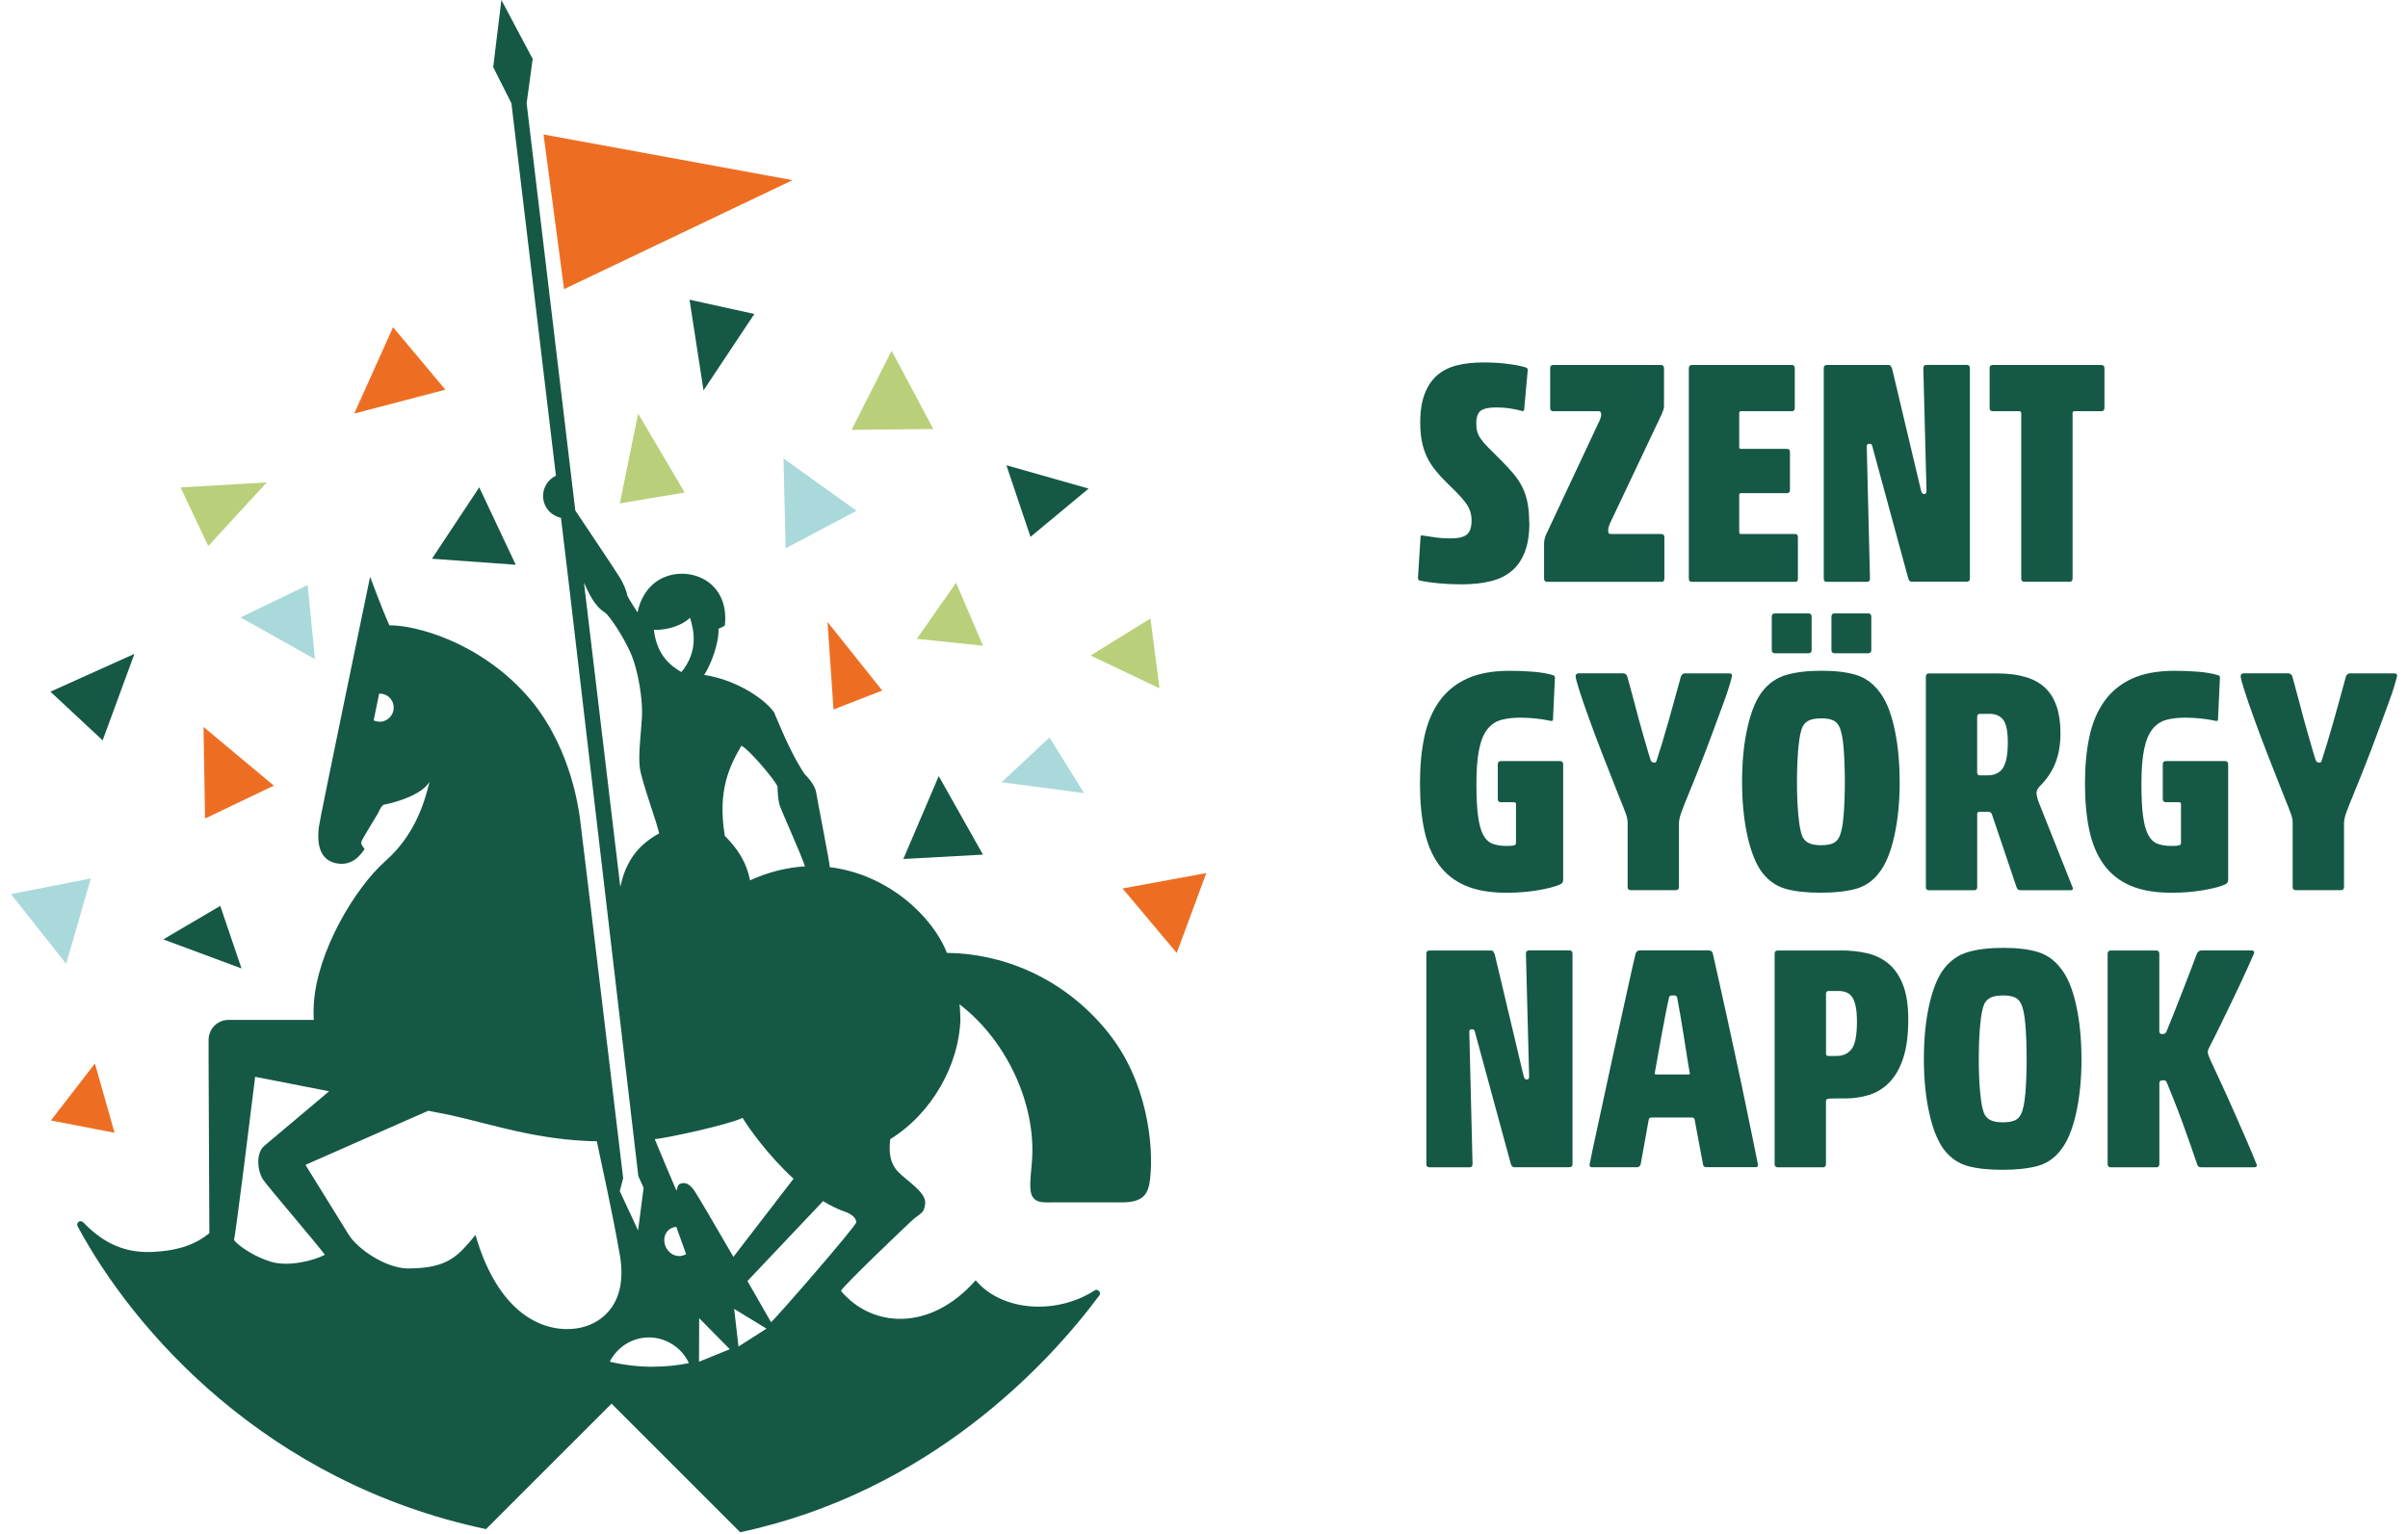 <?xml version="1.0" encoding="utf-8"?>
<svg width="182" height="116" viewBox="0 0 182 116" fill="none" xmlns="http://www.w3.org/2000/svg">
<path d="M42.632 21.857L59.903 13.619L41.081 10.166L42.632 21.857Z" fill="#ED6E23"/>
<path d="M84.844 67.167L91.173 66.005L88.939 72.044L84.844 67.167Z" fill="#ED6E23"/>
<path d="M69.296 48.296L72.262 44.053L74.294 48.815L69.296 48.296Z" fill="#B9CF7A"/>
<path d="M82.278 36.937L77.886 40.586L76.064 35.173L82.278 36.937Z" fill="#155846"/>
<path d="M46.849 38.055L48.23 31.265L51.749 37.234L46.849 38.055Z" fill="#B9CF7A"/>
<path d="M57.015 23.736L53.173 29.512L52.115 22.658L57.015 23.736Z" fill="#155846"/>
<path d="M18.181 46.676L23.254 44.226L23.808 49.835L18.181 46.676Z" fill="#AAD9DB"/>
<path d="M13.645 36.85L20.164 36.47L15.743 41.278L13.645 36.85Z" fill="#B9CF7A"/>
<path d="M12.342 71.018L16.648 68.484L18.253 73.214L12.342 71.018Z" fill="#155846"/>
<path d="M6.865 66.409L5 72.868L0.827 67.593L6.865 66.409Z" fill="#AAD9DB"/>
<path d="M68.276 64.939L70.951 58.673L74.294 64.61L68.276 64.939Z" fill="#155846"/>
<path d="M75.704 59.134L79.321 55.753L81.938 59.961L75.704 59.134Z" fill="#AAD9DB"/>
<path d="M82.428 49.556L86.954 46.757L87.637 52.035L82.428 49.556Z" fill="#B9CF7A"/>
<path d="M59.381 41.451L59.217 34.66L64.739 38.614L59.381 41.451Z" fill="#AAD9DB"/>
<path d="M64.365 32.498L67.388 26.515L70.539 32.432L64.365 32.498Z" fill="#B9CF7A"/>
<path d="M32.648 42.24L36.222 36.842L38.98 42.696L32.648 42.24Z" fill="#155846"/>
<path d="M33.662 29.46L26.773 31.265L29.708 24.739L33.662 29.46Z" fill="#ED6E23"/>
<path d="M15.498 61.881L15.383 54.957L20.698 59.393L15.498 61.881Z" fill="#ED6E23"/>
<path d="M3.81 52.291L10.16 49.432L7.759 55.969L3.81 52.291Z" fill="#155846"/>
<path d="M62.998 53.637L62.546 47.022L66.679 52.205L62.998 53.637Z" fill="#ED6E23"/>
<path d="M3.847 84.706L7.174 80.402L8.658 85.637L3.847 84.706Z" fill="#ED6E23"/>
<path d="M83.817 78.137C80.293 73.715 75.522 72.075 71.568 72.038C70.51 69.308 67.129 66.092 62.716 65.558C62.713 65.207 61.762 60.428 61.702 59.984C61.641 59.534 61.353 59.065 60.802 58.505C59.998 57.292 59.332 55.839 58.493 53.83C57.675 52.718 55.516 51.369 53.222 51.023C53.732 50.268 54.357 48.582 54.305 47.535C54.522 47.443 54.53 47.443 54.784 47.296C55.159 43.993 52.221 42.759 50.152 43.661C48.463 44.396 48.186 46.299 48.186 46.299C48.186 46.299 47.503 45.247 47.414 45.036C47.373 44.702 47.085 44.048 46.881 43.716C46.347 42.866 44.226 39.701 43.482 38.594L39.804 7.805L40.26 4.453L37.896 0L37.277 5.073L38.654 7.808L42.018 35.966C41.292 36.309 40.891 37.127 41.104 37.931C41.274 38.571 41.79 39.018 42.398 39.145L42.998 44.157L48.247 88.925L48.258 88.894L48.267 88.957L48.645 89.796L48.227 93.021L46.843 90.047L47.1 89.073C47.1 89.073 43.944 62.63 43.819 61.757C43.67 60.713 42.972 56.067 39.755 52.502C36.124 48.475 31.333 47.247 29.431 47.276C28.866 46.028 27.973 43.604 27.973 43.604C27.973 43.604 24.194 61.785 24.104 62.497C24.015 63.212 23.897 64.878 25.295 65.236C26.693 65.593 27.347 64.463 27.557 64.195C27.468 64.016 27.2 63.838 27.35 63.541C27.497 63.244 28.569 61.489 28.569 61.489C28.569 61.489 28.837 60.863 29.016 60.834C29.195 60.806 31.725 60.298 32.466 59.111C32.109 60.538 31.425 63.068 29.134 65.091C26.843 67.115 23.957 71.92 23.718 75.909C23.675 76.653 23.718 77.105 23.718 77.105H17.273C16.44 77.105 15.766 77.779 15.766 78.612V80.371L15.823 93.232C14.855 94.019 13.598 94.555 11.486 94.647C9.047 94.754 7.494 93.644 6.274 92.396C6.176 92.298 6.015 92.295 5.914 92.396C5.819 92.494 5.825 92.595 5.854 92.684C10.047 100.518 20.046 112.068 36.735 115.601L46.221 106.116L55.943 115.838C70.253 112.788 79.246 103.109 83.065 97.964C83.163 97.866 83.166 97.705 83.065 97.604C82.97 97.509 82.84 97.486 82.76 97.538C79.932 99.391 75.782 99.201 73.741 96.791C70.265 100.729 65.866 100.354 63.561 97.59C63.771 97.169 68.086 93.064 68.838 92.353C69.593 91.641 69.844 91.808 69.928 90.972C70.011 90.133 68.504 89.254 67.875 88.582C67.247 87.914 67.172 87.104 67.287 86.121C70.432 84.181 72.481 80.5 72.588 77.091C72.588 77.091 72.568 76.2 72.519 75.923C76.107 78.67 78.35 83.535 77.992 87.85C77.889 89.104 77.747 90.055 78.061 90.505C78.376 90.955 78.871 90.9 79.667 90.9H84.789C86.472 90.9 86.806 90.225 86.93 89.101C87.219 86.487 86.657 81.708 83.815 78.143M29.247 54.407C28.929 54.6 28.555 54.606 28.243 54.459L28.656 52.438C29.03 52.424 29.396 52.602 29.604 52.945C29.909 53.45 29.748 54.104 29.244 54.407M56.041 56.378C56.577 56.617 58.557 58.944 58.764 59.451C58.776 60.073 58.831 60.587 58.949 60.944C59.067 61.301 60.658 64.838 60.837 65.498C59.514 65.576 58.122 65.904 56.689 66.553C56.427 65.201 55.761 64.166 54.784 63.192C54.199 59.716 55.182 57.851 56.035 56.378M52.152 46.702C52.464 47.674 52.784 49.256 51.501 50.807C50.87 50.435 49.662 49.691 49.42 47.616C50.458 47.654 51.587 47.267 52.152 46.702ZM47.863 64.685C47.241 65.576 47.033 66.417 46.883 67.04L44.137 44.053C44.451 44.699 44.866 45.797 45.751 46.325C46.05 46.564 47.002 47.916 47.63 49.288C48.255 50.66 48.584 52.954 48.523 54.147C48.463 55.341 48.235 56.958 48.353 58.001C48.474 59.044 49.7 62.296 49.818 63.013C49.431 63.201 48.486 63.789 47.861 64.691M20.51 95.399C19.262 95.03 18.121 94.249 17.752 93.828C17.729 93.799 17.709 93.771 17.686 93.739C17.818 93.252 18.925 84.343 19.285 81.406L24.874 82.501C23.611 83.564 20.513 86.173 19.974 86.628C19.294 87.202 19.473 88.597 19.902 89.205C20.331 89.813 23.983 94.073 24.554 94.86C23.767 95.287 21.833 95.791 20.51 95.396M43.99 100.348C41.695 100.896 37.842 99.933 35.936 93.364C34.66 94.889 33.927 95.889 30.866 95.895C29.189 95.898 27.033 94.445 26.344 93.324L23.087 88.064L32.365 83.974L34.014 84.296C37.308 85.026 40.586 86.19 45.111 86.285C45.419 87.813 46.275 91.548 46.852 94.903C47.471 98.512 45.529 99.979 43.992 100.345M49.319 103.326C48.206 103.326 47.126 103.19 46.088 102.945C46.636 101.858 47.757 101.109 49.054 101.109C50.351 101.109 51.547 101.907 52.069 103.052C51.181 103.23 50.261 103.323 49.319 103.323M50.31 93.289C50.472 92.961 50.78 92.77 51.118 92.753L51.855 94.808C51.553 95.001 51.149 95.016 50.795 94.802C50.273 94.491 50.057 93.811 50.31 93.286M52.833 102.948L52.844 99.653L55.159 102L52.833 102.948ZM52.461 89.983C52.092 89.487 51.818 89.389 51.495 89.465C51.172 89.537 51.224 89.81 51.123 90.009C50.95 89.637 49.489 86.121 49.489 86.121C50.478 86.023 55.061 85.031 56.124 84.513C56.554 85.219 58.018 87.317 59.978 89.11L55.432 95.019C54.049 92.629 52.651 90.243 52.461 89.986M55.816 101.798L55.49 98.953L57.934 100.443L55.816 101.798ZM58.28 99.962C58.081 99.607 57.364 98.354 56.493 96.846L62.209 90.805C62.8 91.162 63.405 91.465 64.025 91.664C64.469 91.863 64.716 92.133 64.716 92.407C64.716 92.681 58.649 99.662 58.277 99.959" fill="#155846"/>
<path d="M115.592 39.503C115.592 40.402 115.476 41.15 115.242 41.745C115.007 42.339 114.677 42.818 114.24 43.177C113.806 43.54 113.273 43.797 112.637 43.948C112.001 44.099 111.281 44.176 110.478 44.176C109.29 44.176 108.227 44.08 107.295 43.887C107.215 43.871 107.173 43.8 107.173 43.669L107.366 40.608C107.366 40.495 107.421 40.457 107.536 40.486C107.938 40.55 108.288 40.601 108.583 40.643C108.879 40.685 109.239 40.704 109.656 40.704C110.218 40.704 110.62 40.608 110.861 40.415C111.102 40.222 111.224 39.859 111.224 39.329C111.224 38.88 111.095 38.468 110.838 38.099C110.581 37.73 110.154 37.264 109.56 36.702C109.142 36.3 108.792 35.928 108.513 35.581C108.23 35.234 108.005 34.88 107.838 34.521C107.671 34.161 107.546 33.772 107.466 33.364C107.385 32.953 107.343 32.484 107.343 31.954C107.343 31.087 107.456 30.361 107.681 29.773C107.906 29.186 108.224 28.717 108.632 28.363C109.039 28.01 109.544 27.759 110.138 27.615C110.732 27.47 111.4 27.4 112.139 27.4C112.765 27.4 113.369 27.435 113.947 27.509C114.526 27.583 114.991 27.673 115.345 27.785C115.393 27.817 115.425 27.843 115.441 27.859C115.457 27.875 115.467 27.923 115.467 28.004L115.2 30.946C115.2 31.058 115.142 31.1 115.03 31.068C114.677 30.971 114.346 30.904 114.041 30.862C113.735 30.824 113.414 30.801 113.077 30.801C112.547 30.801 112.165 30.881 111.93 31.042C111.696 31.203 111.58 31.524 111.58 32.006C111.58 32.247 111.603 32.455 111.651 32.632C111.699 32.809 111.792 32.995 111.927 33.188C112.062 33.38 112.251 33.599 112.492 33.84C112.733 34.081 113.048 34.395 113.434 34.781C113.819 35.166 114.15 35.523 114.423 35.854C114.696 36.185 114.917 36.525 115.084 36.878C115.255 37.232 115.377 37.617 115.457 38.035C115.537 38.452 115.579 38.944 115.579 39.506L115.592 39.503Z" fill="#155846"/>
<path d="M116.944 43.987C116.784 43.987 116.703 43.906 116.703 43.746V41.07C116.703 40.829 116.777 40.563 116.922 40.273L120.924 31.739C120.988 31.595 121.02 31.456 121.02 31.328C121.02 31.167 120.956 31.087 120.828 31.087H117.404C117.243 31.087 117.163 31.007 117.163 30.846V27.833C117.163 27.673 117.243 27.592 117.404 27.592H125.527C125.687 27.592 125.768 27.673 125.768 27.833V30.727C125.768 30.808 125.748 30.904 125.707 31.017C125.668 31.129 125.63 31.225 125.597 31.305L121.669 39.599C121.637 39.695 121.608 39.776 121.586 39.84C121.563 39.904 121.55 39.994 121.55 40.106C121.55 40.235 121.57 40.312 121.611 40.335C121.653 40.357 121.704 40.37 121.769 40.37H125.53C125.707 40.37 125.797 40.45 125.797 40.611V43.746C125.797 43.906 125.716 43.987 125.556 43.987H116.951H116.944Z" fill="#155846"/>
<path d="M127.647 27.833C127.647 27.673 127.727 27.592 127.888 27.592H135.433C135.577 27.592 135.651 27.673 135.651 27.833V30.846C135.651 31.007 135.577 31.087 135.433 31.087H131.575C131.495 31.087 131.453 31.135 131.453 31.232V33.788C131.453 33.885 131.492 33.933 131.575 33.933H135.047C135.208 33.933 135.288 34.013 135.288 34.174V37.042C135.288 37.203 135.208 37.283 135.047 37.283H131.575C131.495 37.283 131.453 37.331 131.453 37.428V40.225C131.453 40.322 131.492 40.37 131.575 40.37H135.696C135.825 40.37 135.889 40.45 135.889 40.611V43.746C135.889 43.906 135.825 43.987 135.696 43.987H127.884C127.724 43.987 127.644 43.906 127.644 43.746V27.833H127.647Z" fill="#155846"/>
<path d="M144.523 43.987C144.378 43.987 144.282 43.906 144.234 43.746L141.558 33.91C141.526 33.75 141.494 33.65 141.462 33.609C141.43 33.57 141.372 33.548 141.291 33.548C141.211 33.548 141.153 33.573 141.121 33.621C141.089 33.67 141.079 33.782 141.096 33.959L141.336 43.746C141.336 43.906 141.256 43.987 141.096 43.987H138.083C137.922 43.987 137.842 43.906 137.842 43.746V27.833C137.842 27.673 137.922 27.593 138.083 27.593H142.737C142.817 27.593 142.872 27.621 142.907 27.676C142.939 27.734 142.971 27.792 143.004 27.856L145.172 36.991C145.204 37.135 145.239 37.232 145.281 37.28C145.319 37.328 145.374 37.351 145.438 37.351C145.551 37.351 145.608 37.27 145.608 37.11L145.368 27.827C145.368 27.666 145.448 27.586 145.608 27.586H148.647C148.808 27.586 148.888 27.666 148.888 27.827V43.736C148.888 43.897 148.808 43.977 148.647 43.977H144.526L144.523 43.987Z" fill="#155846"/>
<path d="M152.765 31.232C152.765 31.135 152.717 31.087 152.62 31.087H150.619C150.459 31.087 150.378 31.007 150.378 30.846V27.833C150.378 27.673 150.459 27.592 150.619 27.592H158.816C158.977 27.592 159.057 27.673 159.057 27.833V30.846C159.057 31.007 158.977 31.087 158.816 31.087H156.793C156.696 31.087 156.648 31.135 156.648 31.232V43.742C156.648 43.903 156.568 43.983 156.407 43.983H153.009C152.848 43.983 152.768 43.903 152.768 43.742V31.232H152.765Z" fill="#155846"/>
<path d="M117.908 66.866C117.555 67.027 117.005 67.171 116.257 67.3C115.508 67.428 114.709 67.492 113.857 67.492C112.621 67.492 111.583 67.312 110.748 66.95C109.913 66.587 109.242 66.053 108.734 65.347C108.227 64.64 107.867 63.776 107.649 62.755C107.43 61.733 107.324 60.557 107.324 59.221C107.324 57.885 107.437 56.722 107.661 55.678C107.886 54.635 108.265 53.742 108.795 53.003C109.325 52.264 110.019 51.699 110.88 51.304C111.741 50.909 112.814 50.713 114.098 50.713C114.693 50.713 115.287 50.735 115.881 50.783C116.475 50.831 116.983 50.921 117.4 51.05C117.497 51.082 117.535 51.156 117.522 51.265L117.378 54.374C117.378 54.487 117.314 54.529 117.185 54.496C116.832 54.416 116.459 54.355 116.064 54.316C115.669 54.278 115.28 54.255 114.895 54.255C114.349 54.255 113.87 54.313 113.459 54.426C113.048 54.538 112.704 54.773 112.422 55.126C112.139 55.479 111.93 55.987 111.795 56.645C111.657 57.304 111.59 58.171 111.59 59.25C111.59 60.262 111.628 61.075 111.712 61.685C111.792 62.295 111.921 62.771 112.097 63.108C112.274 63.445 112.508 63.67 112.797 63.782C113.087 63.895 113.45 63.953 113.883 63.953C114.012 63.953 114.13 63.949 114.243 63.94C114.355 63.933 114.445 63.911 114.51 63.879C114.558 63.847 114.58 63.792 114.58 63.709V60.792C114.58 60.696 114.532 60.648 114.436 60.648H113.446C113.286 60.648 113.205 60.567 113.205 60.407V57.779C113.205 57.618 113.286 57.538 113.446 57.538H117.905C118.065 57.538 118.146 57.618 118.146 57.779V66.529C118.146 66.689 118.065 66.802 117.905 66.866H117.908Z" fill="#155846"/>
<path d="M127.043 51.146C127.107 50.986 127.213 50.905 127.358 50.905H130.685C130.862 50.905 130.933 50.986 130.901 51.146C130.868 51.291 130.795 51.548 130.685 51.917C130.573 52.287 130.425 52.72 130.239 53.218C130.053 53.716 129.853 54.262 129.635 54.856C129.417 55.45 129.192 56.054 128.961 56.665C128.726 57.275 128.495 57.872 128.26 58.46C128.026 59.048 127.814 59.575 127.621 60.04C127.38 60.619 127.2 61.078 127.078 61.415C126.956 61.752 126.898 62.026 126.898 62.234V67.055C126.898 67.216 126.818 67.296 126.658 67.296H123.259C123.099 67.296 123.018 67.216 123.018 67.055V62.234C123.018 62.122 123.009 62.016 122.993 61.919C122.977 61.823 122.944 61.701 122.896 61.556C122.848 61.412 122.774 61.219 122.678 60.978C122.581 60.737 122.453 60.416 122.292 60.015C121.875 58.971 121.473 57.949 121.088 56.954C120.702 55.958 120.365 55.059 120.076 54.252C119.787 53.449 119.552 52.768 119.376 52.216C119.199 51.66 119.103 51.304 119.087 51.143C119.087 50.983 119.167 50.902 119.328 50.902H122.655C122.72 50.902 122.784 50.918 122.848 50.95C122.912 50.983 122.96 51.047 122.993 51.143C123.041 51.336 123.115 51.602 123.211 51.94C123.307 52.277 123.407 52.65 123.513 53.061C123.616 53.472 123.728 53.896 123.85 54.339C123.972 54.782 124.091 55.206 124.21 55.617C124.332 56.029 124.438 56.401 124.534 56.738C124.631 57.076 124.711 57.333 124.775 57.509C124.839 57.606 124.92 57.654 125.016 57.654C125.064 57.654 125.1 57.651 125.125 57.641C125.151 57.635 125.177 57.59 125.209 57.509C125.305 57.22 125.44 56.783 125.62 56.196C125.797 55.608 125.977 54.991 126.163 54.339C126.346 53.687 126.519 53.067 126.68 52.47C126.841 51.875 126.963 51.432 127.043 51.143V51.146Z" fill="#155846"/>
<path d="M143.582 59.102C143.582 60.628 143.444 62.003 143.171 63.224C142.898 64.444 142.512 65.369 142.014 65.996C141.548 66.606 140.961 67.007 140.254 67.2C139.547 67.393 138.664 67.489 137.601 67.489C136.538 67.489 135.664 67.393 134.973 67.2C134.283 67.007 133.695 66.606 133.213 65.996C132.731 65.369 132.352 64.444 132.079 63.224C131.806 62.003 131.668 60.628 131.668 59.102C131.668 57.577 131.803 56.205 132.079 54.991C132.352 53.777 132.731 52.865 133.213 52.254C133.695 51.644 134.293 51.233 135.009 51.024C135.725 50.815 136.612 50.709 137.672 50.709C138.732 50.709 139.605 50.815 140.286 51.024C140.97 51.233 141.542 51.644 142.011 52.254C142.509 52.865 142.894 53.777 143.167 54.991C143.44 56.205 143.579 57.574 143.579 59.102H143.582ZM134.154 49.386C133.994 49.386 133.913 49.306 133.913 49.145V46.614C133.913 46.453 133.994 46.373 134.154 46.373H136.685C136.846 46.373 136.926 46.453 136.926 46.614V49.145C136.926 49.306 136.846 49.386 136.685 49.386H134.154ZM135.818 59.102C135.818 60.066 135.854 60.93 135.927 61.695C136.001 62.459 136.107 62.992 136.252 63.297C136.38 63.522 136.557 63.68 136.782 63.766C137.007 63.856 137.289 63.898 137.627 63.898C137.996 63.898 138.288 63.853 138.507 63.766C138.725 63.68 138.889 63.522 139.001 63.297C139.162 62.992 139.274 62.459 139.339 61.695C139.403 60.93 139.435 60.066 139.435 59.102C139.435 58.139 139.403 57.256 139.339 56.498C139.274 55.743 139.162 55.213 139.001 54.908C138.889 54.683 138.725 54.525 138.507 54.439C138.291 54.352 138.012 54.307 137.675 54.307C137.305 54.307 137.007 54.352 136.782 54.439C136.557 54.529 136.38 54.683 136.252 54.908C136.107 55.213 135.998 55.743 135.927 56.498C135.857 57.252 135.818 58.12 135.818 59.102ZM138.664 49.386C138.503 49.386 138.423 49.306 138.423 49.145V46.614C138.423 46.453 138.503 46.373 138.664 46.373H141.195C141.356 46.373 141.436 46.453 141.436 46.614V49.145C141.436 49.306 141.356 49.386 141.195 49.386H138.664Z" fill="#155846"/>
<path d="M155.733 55.415C155.733 56.266 155.608 57.015 155.36 57.657C155.11 58.3 154.721 58.887 154.191 59.417C154.014 59.594 153.924 59.767 153.924 59.934C153.924 60.102 153.973 60.323 154.069 60.596L156.648 67.081C156.68 67.129 156.684 67.178 156.661 67.226C156.635 67.274 156.584 67.3 156.504 67.3H152.72C152.64 67.3 152.579 67.287 152.54 67.264C152.498 67.239 152.457 67.171 152.408 67.059L150.552 61.563C150.504 61.434 150.414 61.37 150.285 61.37H149.659C149.595 61.37 149.543 61.38 149.501 61.396C149.463 61.412 149.44 61.46 149.44 61.541V67.062C149.44 67.223 149.36 67.303 149.2 67.303H145.801C145.641 67.303 145.56 67.223 145.56 67.062V51.153C145.56 50.992 145.641 50.912 145.801 50.912H150.96C152.614 50.912 153.825 51.278 154.586 52.01C155.351 52.743 155.733 53.88 155.733 55.422V55.415ZM151.753 56.138C151.753 55.287 151.637 54.712 151.403 54.413C151.169 54.114 150.828 53.967 150.378 53.967H149.678C149.582 53.967 149.518 53.992 149.485 54.037C149.453 54.085 149.437 54.133 149.437 54.182V58.425C149.437 58.553 149.518 58.617 149.678 58.617H150.208C150.754 58.617 151.149 58.428 151.39 58.052C151.631 57.673 151.753 57.037 151.753 56.135V56.138Z" fill="#155846"/>
<path d="M168.17 66.866C167.816 67.027 167.267 67.171 166.519 67.3C165.77 67.428 164.971 67.492 164.119 67.492C162.883 67.492 161.845 67.312 161.01 66.95C160.175 66.587 159.504 66.053 158.996 65.347C158.489 64.64 158.129 63.776 157.911 62.755C157.692 61.733 157.586 60.557 157.586 59.221C157.586 57.885 157.699 56.722 157.923 55.678C158.148 54.635 158.527 53.742 159.057 53.003C159.587 52.264 160.281 51.699 161.142 51.304C162.003 50.909 163.076 50.713 164.36 50.713C164.955 50.713 165.549 50.735 166.143 50.783C166.737 50.831 167.245 50.921 167.662 51.05C167.759 51.082 167.797 51.156 167.784 51.265L167.64 54.374C167.64 54.487 167.576 54.529 167.447 54.496C167.094 54.416 166.721 54.355 166.326 54.316C165.931 54.278 165.542 54.255 165.157 54.255C164.611 54.255 164.132 54.313 163.721 54.426C163.31 54.538 162.966 54.773 162.684 55.126C162.401 55.479 162.192 55.987 162.057 56.645C161.919 57.304 161.852 58.171 161.852 59.25C161.852 60.262 161.89 61.075 161.974 61.685C162.054 62.295 162.183 62.771 162.359 63.108C162.536 63.445 162.77 63.67 163.059 63.782C163.349 63.895 163.712 63.953 164.145 63.953C164.274 63.953 164.392 63.949 164.505 63.94C164.617 63.933 164.707 63.911 164.771 63.879C164.82 63.847 164.842 63.792 164.842 63.709V60.792C164.842 60.696 164.794 60.648 164.698 60.648H163.708C163.548 60.648 163.467 60.567 163.467 60.407V57.779C163.467 57.618 163.548 57.538 163.708 57.538H168.167C168.327 57.538 168.408 57.618 168.408 57.779V66.529C168.408 66.689 168.327 66.802 168.167 66.866H168.17Z" fill="#155846"/>
<path d="M177.308 51.146C177.372 50.986 177.478 50.905 177.623 50.905H180.951C181.127 50.905 181.198 50.986 181.166 51.146C181.134 51.291 181.06 51.548 180.951 51.917C180.838 52.287 180.69 52.72 180.504 53.218C180.318 53.716 180.119 54.262 179.9 54.856C179.682 55.45 179.457 56.054 179.226 56.665C178.991 57.275 178.76 57.872 178.525 58.46C178.291 59.048 178.079 59.575 177.886 60.04C177.645 60.619 177.465 61.078 177.343 61.415C177.221 61.752 177.164 62.026 177.164 62.234V67.055C177.164 67.216 177.083 67.296 176.923 67.296H173.524C173.364 67.296 173.283 67.216 173.283 67.055V62.234C173.283 62.122 173.274 62.016 173.258 61.919C173.242 61.823 173.21 61.701 173.161 61.556C173.113 61.412 173.039 61.219 172.943 60.978C172.847 60.737 172.718 60.416 172.557 60.015C172.14 58.971 171.738 57.949 171.353 56.954C170.968 55.958 170.63 55.059 170.341 54.252C170.052 53.449 169.818 52.768 169.641 52.216C169.464 51.66 169.368 51.304 169.352 51.143C169.352 50.983 169.432 50.902 169.593 50.902H172.92C172.985 50.902 173.049 50.918 173.113 50.95C173.177 50.983 173.226 51.047 173.258 51.143C173.306 51.336 173.38 51.602 173.476 51.94C173.572 52.277 173.672 52.65 173.778 53.061C173.881 53.472 173.993 53.896 174.115 54.339C174.237 54.782 174.356 55.206 174.475 55.617C174.597 56.029 174.703 56.401 174.799 56.738C174.896 57.076 174.976 57.333 175.04 57.509C175.105 57.606 175.185 57.654 175.281 57.654C175.329 57.654 175.365 57.651 175.39 57.641C175.416 57.635 175.442 57.59 175.474 57.509C175.57 57.22 175.705 56.783 175.885 56.196C176.062 55.608 176.242 54.991 176.428 54.339C176.611 53.687 176.785 53.067 176.945 52.47C177.106 51.875 177.228 51.432 177.308 51.143V51.146Z" fill="#155846"/>
<path d="M114.484 88.249C114.339 88.249 114.243 88.168 114.195 88.008L111.519 78.172C111.487 78.012 111.455 77.912 111.423 77.87C111.391 77.832 111.333 77.809 111.253 77.809C111.172 77.809 111.114 77.835 111.082 77.883C111.05 77.931 111.041 78.044 111.057 78.221L111.297 88.008C111.297 88.168 111.217 88.249 111.057 88.249H108.047C107.886 88.249 107.806 88.168 107.806 88.008V72.098C107.806 71.938 107.886 71.858 108.047 71.858H112.701C112.781 71.858 112.836 71.886 112.871 71.941C112.904 71.999 112.936 72.057 112.968 72.121L115.136 81.256C115.168 81.4 115.203 81.497 115.245 81.545C115.284 81.593 115.338 81.616 115.402 81.616C115.515 81.616 115.573 81.535 115.573 81.375L115.332 72.092C115.332 71.931 115.412 71.851 115.573 71.851H118.611C118.772 71.851 118.852 71.931 118.852 72.092V88.001C118.852 88.162 118.772 88.242 118.611 88.242H114.49L114.484 88.249Z" fill="#155846"/>
<path d="M128.08 84.654C128.064 84.542 128 84.484 127.888 84.484H124.827C124.698 84.484 124.624 84.542 124.611 84.654L124.008 88.004C123.959 88.165 123.863 88.245 123.718 88.245H120.32C120.176 88.245 120.118 88.165 120.15 88.004C120.246 87.507 120.381 86.851 120.561 86.039C120.738 85.226 120.93 84.336 121.139 83.363C121.348 82.39 121.57 81.372 121.801 80.302C122.032 79.232 122.263 78.188 122.488 77.167C122.713 76.146 122.922 75.198 123.115 74.321C123.307 73.444 123.474 72.702 123.622 72.092C123.67 71.931 123.776 71.851 123.937 71.851H129.144C129.32 71.851 129.426 71.931 129.458 72.092C129.587 72.686 129.757 73.441 129.966 74.356C130.175 75.272 130.393 76.258 130.618 77.308C130.843 78.362 131.077 79.441 131.318 80.549C131.559 81.657 131.781 82.708 131.98 83.694C132.179 84.683 132.362 85.557 132.523 86.321C132.683 87.086 132.796 87.645 132.86 87.998C132.892 88.159 132.837 88.239 132.69 88.239H128.977C128.816 88.239 128.726 88.159 128.71 87.998L128.084 84.648L128.08 84.654ZM127.599 81.233C127.679 81.233 127.721 81.201 127.721 81.137C127.672 80.896 127.608 80.524 127.528 80.016C127.448 79.509 127.364 78.972 127.274 78.4C127.184 77.829 127.094 77.273 126.998 76.724C126.902 76.178 126.821 75.734 126.757 75.397C126.741 75.365 126.722 75.333 126.696 75.301C126.67 75.269 126.596 75.253 126.468 75.253C126.339 75.253 126.256 75.269 126.214 75.301C126.172 75.333 126.153 75.365 126.153 75.397C126.073 75.734 125.98 76.171 125.877 76.711C125.771 77.251 125.668 77.803 125.562 78.375C125.456 78.947 125.36 79.483 125.273 79.99C125.183 80.498 125.116 80.877 125.067 81.134C125.067 81.198 125.1 81.23 125.164 81.23H127.599V81.233Z" fill="#155846"/>
<path d="M139.168 71.854C139.843 71.854 140.485 71.922 141.096 72.06C141.706 72.198 142.245 72.455 142.711 72.831C143.177 73.21 143.546 73.74 143.819 74.421C144.092 75.105 144.23 75.985 144.23 77.061C144.23 78.249 144.102 79.229 143.845 80.003C143.588 80.774 143.238 81.384 142.795 81.834C142.351 82.284 141.847 82.599 141.275 82.775C140.704 82.952 140.106 83.042 139.48 83.042H138.709C138.404 83.042 138.211 83.055 138.131 83.077C138.051 83.103 138.009 83.161 138.009 83.257V88.008C138.009 88.168 137.928 88.249 137.768 88.249H134.37C134.209 88.249 134.129 88.168 134.129 88.008V72.098C134.129 71.938 134.209 71.858 134.37 71.858H139.168V71.854ZM138.783 79.833C139.297 79.833 139.685 79.656 139.952 79.303C140.219 78.95 140.35 78.259 140.35 77.231C140.35 76.766 140.318 76.38 140.254 76.075C140.19 75.77 140.097 75.532 139.978 75.365C139.856 75.195 139.708 75.079 139.531 75.015C139.355 74.951 139.162 74.919 138.953 74.919H138.253C138.14 74.919 138.073 74.944 138.047 74.989C138.022 75.037 138.012 75.086 138.012 75.134V79.64C138.012 79.704 138.025 79.753 138.047 79.785C138.073 79.817 138.14 79.833 138.253 79.833H138.783Z" fill="#155846"/>
<path d="M157.323 80.051C157.323 81.577 157.185 82.952 156.912 84.172C156.639 85.393 156.253 86.318 155.755 86.944C155.29 87.555 154.702 87.956 153.995 88.149C153.288 88.342 152.405 88.438 151.342 88.438C150.279 88.438 149.405 88.342 148.715 88.149C148.024 87.956 147.436 87.555 146.954 86.944C146.473 86.318 146.094 85.393 145.821 84.172C145.547 82.952 145.409 81.577 145.409 80.051C145.409 78.526 145.544 77.154 145.821 75.94C146.094 74.726 146.473 73.814 146.954 73.203C147.436 72.593 148.034 72.182 148.75 71.973C149.466 71.764 150.353 71.658 151.413 71.658C152.473 71.658 153.346 71.764 154.027 71.973C154.711 72.182 155.283 72.593 155.752 73.203C156.25 73.814 156.635 74.726 156.908 75.94C157.181 77.154 157.32 78.522 157.32 80.051H157.323ZM149.559 80.051C149.559 81.015 149.595 81.879 149.669 82.644C149.742 83.408 149.848 83.941 149.993 84.246C150.121 84.471 150.298 84.629 150.523 84.715C150.748 84.805 151.03 84.847 151.368 84.847C151.737 84.847 152.029 84.802 152.248 84.715C152.466 84.629 152.63 84.471 152.742 84.246C152.903 83.941 153.015 83.408 153.08 82.644C153.144 81.879 153.176 81.015 153.176 80.051C153.176 79.088 153.144 78.204 153.08 77.446C153.015 76.692 152.903 76.162 152.742 75.856C152.63 75.632 152.466 75.474 152.248 75.388C152.033 75.301 151.753 75.256 151.416 75.256C151.046 75.256 150.748 75.301 150.523 75.388C150.298 75.478 150.121 75.632 149.993 75.856C149.848 76.162 149.739 76.692 149.669 77.446C149.598 78.201 149.559 79.069 149.559 80.051Z" fill="#155846"/>
<path d="M162.963 88.249H159.539C159.378 88.249 159.298 88.168 159.298 88.008V72.098C159.298 71.938 159.378 71.858 159.539 71.858H162.963C163.124 71.858 163.204 71.938 163.204 72.098V77.957C163.204 78.102 163.275 78.176 163.422 78.176C163.519 78.176 163.586 78.159 163.628 78.127C163.667 78.095 163.705 78.057 163.737 78.005C163.898 77.62 164.084 77.161 164.293 76.631C164.502 76.101 164.714 75.558 164.932 75.002C165.151 74.446 165.359 73.91 165.558 73.386C165.758 72.863 165.925 72.426 166.053 72.073C166.133 71.928 166.246 71.854 166.39 71.854H170.174C170.335 71.854 170.399 71.928 170.367 72.073C170.271 72.298 170.081 72.718 169.802 73.338C169.519 73.958 169.207 74.629 168.86 75.352C168.514 76.075 168.173 76.782 167.836 77.472C167.499 78.163 167.232 78.693 167.039 79.062C166.991 79.159 166.949 79.242 166.917 79.316C166.885 79.386 166.869 79.464 166.869 79.544C166.869 79.624 166.885 79.701 166.917 79.772C166.949 79.843 166.981 79.929 167.013 80.026C167.206 80.443 167.463 80.999 167.784 81.69C168.106 82.38 168.436 83.109 168.774 83.871C169.111 84.635 169.442 85.387 169.763 86.125C170.084 86.864 170.351 87.5 170.56 88.03C170.592 88.094 170.588 88.146 170.547 88.188C170.505 88.226 170.447 88.249 170.367 88.249H166.39C166.214 88.249 166.108 88.184 166.076 88.056C165.931 87.622 165.758 87.121 165.558 86.549C165.356 85.978 165.154 85.409 164.945 84.837C164.736 84.266 164.527 83.72 164.319 83.199C164.11 82.679 163.933 82.239 163.789 81.885C163.756 81.805 163.724 81.751 163.692 81.715C163.66 81.683 163.586 81.667 163.474 81.667C163.297 81.667 163.207 81.738 163.207 81.885V88.008C163.207 88.168 163.127 88.249 162.966 88.249H162.963Z" fill="#155846"/>
</svg>
